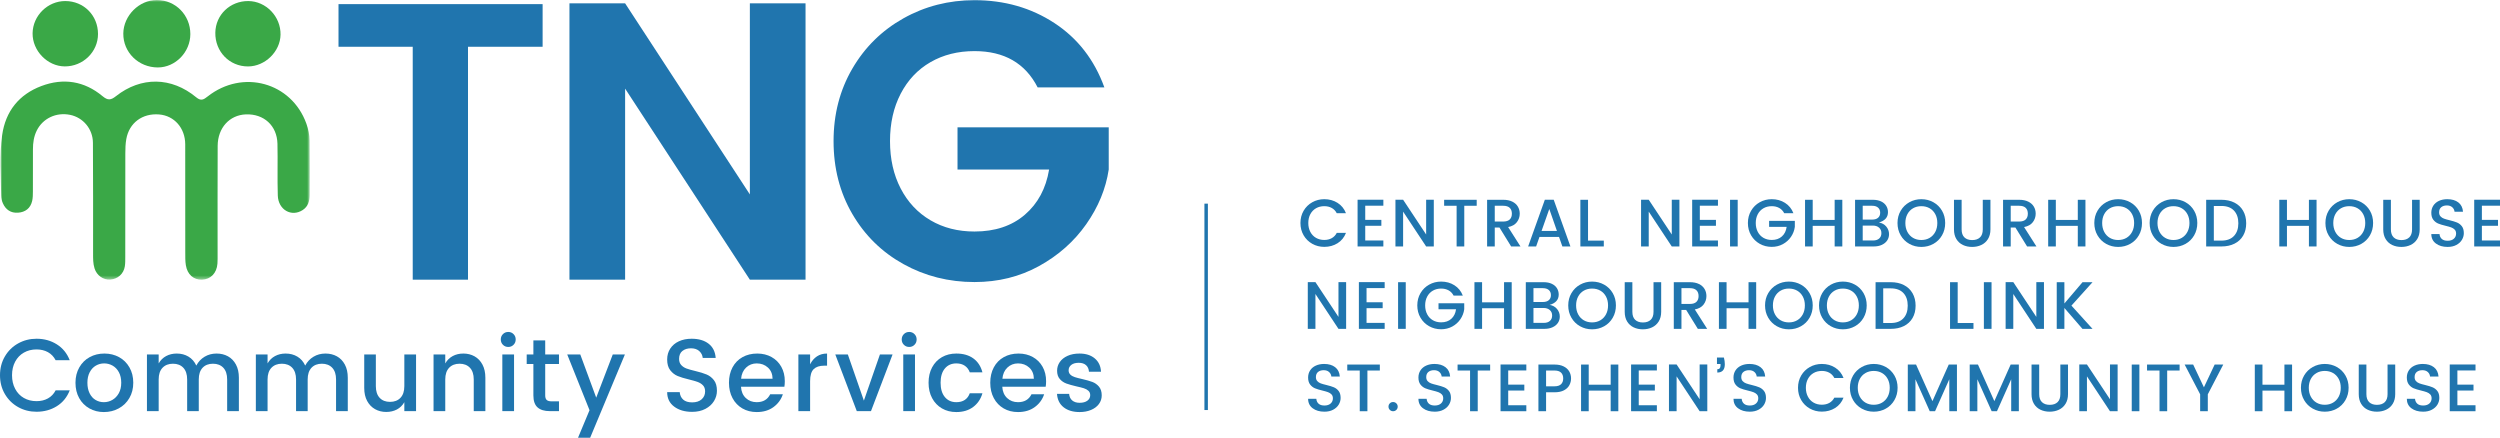 <?xml version="1.0" encoding="UTF-8"?>
<svg width="640px" height="112.068px" viewBox="0 0 640 112.068" version="1.1" xmlns="http://www.w3.org/2000/svg" xmlns:xlink="http://www.w3.org/1999/xlink">
    <title>TNG_Logo_Extended_Horizontal_FullColour</title>
    <defs>
        <polygon id="path-1" points="-2.80664765e-15 0 79.168 0 79.168 71.599 -2.80664765e-15 71.599"></polygon>
    </defs>
    <g id="Creative" stroke="none" stroke-width="1" fill="none" fill-rule="evenodd">
        <g id="TNG_AR_Creative" transform="translate(-102, -68)">
            <g id="TNG_Logo_Extended_Horizontal_FullColour" transform="translate(102, 68)">
                <g id="Group-4" transform="translate(0.128, -0)">
                    <mask id="mask-2" fill="white">
                        <use xlink:href="#path-1"></use>
                    </mask>
                    <g id="Clip-2"></g>
                    <path d="M47.294,51.39 C47.294,46.567 47.313,41.741 47.289,36.919 C47.267,32.761 44.48,29.614 40.604,29.298 C36.332,28.951 32.947,31.448 32.206,35.593 C31.991,36.786 31.957,38.025 31.956,39.242 C31.936,48.075 31.947,56.906 31.94,65.739 C31.94,66.551 31.952,67.376 31.83,68.176 C31.532,70.115 30.008,71.451 28.065,71.572 C26.288,71.682 24.643,70.514 24.074,68.71 C23.68,67.46 23.701,66.163 23.701,64.871 C23.696,55.428 23.731,45.983 23.662,36.542 C23.635,32.985 21.129,30.073 17.809,29.401 C14.261,28.681 10.814,30.301 9.266,33.455 C8.535,34.947 8.304,36.558 8.306,38.209 C8.31,41.811 8.313,45.412 8.294,49.011 C8.288,49.824 8.288,50.658 8.107,51.442 C7.669,53.331 6.355,54.323 4.47,54.451 C2.649,54.575 1.33,53.684 0.603,52.029 C0.335,51.42 0.17,50.716 0.165,50.053 C0.117,44.894 -0.305,39.715 0.424,34.587 C1.291,28.482 4.728,24.193 10.453,22.028 C16.082,19.901 21.457,20.726 26.126,24.624 C27.471,25.747 28.244,25.658 29.555,24.622 C35.983,19.548 43.776,19.662 50.108,24.915 C51.364,25.956 52.043,25.468 53.042,24.684 C62.017,17.634 74.488,21.081 78.294,31.631 C78.804,33.049 79.12,34.517 79.134,36.018 C79.173,40.636 79.177,45.256 79.152,49.875 C79.145,51.417 78.781,52.845 77.36,53.771 C74.504,55.632 71.102,53.725 70.988,50.044 C70.851,45.632 71.002,41.211 70.901,36.797 C70.796,32.165 67.417,29.1 62.804,29.282 C58.628,29.447 55.62,32.731 55.595,37.336 C55.549,46.576 55.581,55.817 55.577,65.056 C55.577,65.87 55.596,66.69 55.536,67.5 C55.35,69.945 53.803,71.522 51.566,71.597 C49.441,71.668 47.832,70.277 47.45,67.887 C47.28,66.823 47.305,65.723 47.301,64.637 C47.285,60.221 47.294,55.806 47.294,51.39" id="Fill-1" fill="#3AA847" mask="url(#mask-2)"></path>
                    <path d="M48.6,8.721 C48.6,13.334 44.78,17.26 40.287,17.267 C35.333,17.272 31.384,13.396 31.438,8.577 C31.489,3.997 35.49,-0.004 40.019,-2.35834508e-06 C44.8,0.002 48.601,3.867 48.6,8.721" id="Fill-3" fill="#3AA847" mask="url(#mask-2)"></path>
                </g>
                <path d="M16.719,0.27 C21.445,0.28 25.087,3.945 25.09,8.698 C25.094,13.293 21.239,17.04 16.55,16.999 C12.136,16.96 8.287,12.988 8.343,8.528 C8.4,4.006 12.2,0.263 16.719,0.27" id="Fill-5" fill="#3AA847"></path>
                <path d="M63.587,0.271 C68.13,0.312 71.904,4.259 71.818,8.886 C71.74,13.217 67.848,17.008 63.48,17.008 C58.719,17.008 55.041,13.199 55.123,8.352 C55.199,3.779 58.914,0.232 63.587,0.271" id="Fill-6" fill="#3AA847"></path>
                <polyline id="Fill-7" fill="#2075AE" points="105.658 71.598 119.808 71.598 119.808 11.971 138.909 11.971 138.909 1.057 86.658 1.057 86.658 11.971 105.658 11.971 105.658 71.598"></polyline>
                <polyline id="Fill-8" fill="#2075AE" points="206.218 71.598 206.218 0.855 191.965 0.855 191.965 49.771 160.029 0.855 145.78 0.855 145.78 71.598 160.029 71.598 160.029 22.685 191.965 71.598 206.218 71.598"></polyline>
                <path d="M245.124,43.402 L268.572,43.402 C267.763,48.254 265.692,52.111 262.357,54.974 C259.02,57.839 254.725,59.269 249.472,59.269 C245.227,59.269 241.47,58.309 238.202,56.39 C234.934,54.468 232.392,51.758 230.572,48.254 C228.753,44.752 227.843,40.707 227.843,36.125 C227.843,31.544 228.753,27.503 230.572,23.997 C232.392,20.495 234.934,17.799 238.202,15.913 C241.47,14.027 245.227,13.084 249.472,13.084 C257.085,13.084 262.474,16.183 265.641,22.381 L282.721,22.381 C280.16,15.306 275.898,9.816 269.938,5.908 C263.973,2.001 257.152,0.046 249.472,0.046 C242.868,0.046 236.804,1.597 231.279,4.696 C225.753,7.795 221.391,12.09 218.192,17.581 C214.99,23.073 213.392,29.252 213.392,36.125 C213.392,43.065 214.99,49.281 218.192,54.772 C221.391,60.264 225.753,64.543 231.279,67.607 C236.804,70.674 242.868,72.205 249.472,72.205 C255.536,72.205 261.043,70.841 265.996,68.112 C270.947,65.382 274.972,61.813 278.073,57.399 C281.171,52.987 283.09,48.321 283.834,43.402 L283.834,32.589 L245.124,32.589 L245.124,43.402" id="Fill-9" fill="#2075AE"></path>
                <path d="M6.108,90.27 C7.057,89.725 8.136,89.454 9.347,89.454 C10.453,89.454 11.425,89.686 12.267,90.151 C13.11,90.616 13.768,91.306 14.242,92.216 L17.85,92.216 C17.164,90.463 16.064,89.108 14.545,88.152 C13.027,87.194 11.294,86.717 9.347,86.717 C7.644,86.717 6.078,87.114 4.646,87.914 C3.215,88.713 2.084,89.823 1.251,91.244 C0.417,92.665 0,94.272 0,96.062 C0,97.851 0.417,99.458 1.251,100.879 C2.084,102.3 3.213,103.41 4.634,104.209 C6.055,105.009 7.627,105.406 9.347,105.406 C11.294,105.406 13.027,104.933 14.545,103.985 C16.064,103.038 17.164,101.686 17.85,99.932 L14.242,99.932 C13.768,100.843 13.11,101.532 12.267,101.997 C11.425,102.463 10.453,102.695 9.347,102.695 C8.136,102.695 7.057,102.422 6.108,101.879 C5.159,101.335 4.417,100.56 3.883,99.548 C3.348,98.541 3.08,97.379 3.08,96.062 C3.08,94.744 3.348,93.588 3.883,92.585 C4.417,91.586 5.159,90.815 6.108,90.27" id="Fill-10" fill="#2075AE"></path>
                <path d="M30.407,100.682 C29.983,101.427 29.437,101.993 28.761,102.38 C28.085,102.766 27.361,102.958 26.588,102.958 C25.816,102.958 25.11,102.77 24.469,102.392 C23.829,102.016 23.32,101.45 22.944,100.694 C22.566,99.94 22.376,99.036 22.376,97.982 C22.376,96.93 22.575,96.03 22.968,95.285 C23.364,94.538 23.886,93.978 24.535,93.6 C25.184,93.222 25.896,93.032 26.667,93.032 C27.441,93.032 28.159,93.222 28.826,93.6 C29.493,93.978 30.029,94.538 30.432,95.285 C30.836,96.03 31.037,96.93 31.037,97.982 C31.037,99.036 30.827,99.935 30.407,100.682 Z M30.485,91.429 C29.362,90.815 28.106,90.508 26.719,90.508 C25.333,90.508 24.079,90.815 22.954,91.429 C21.833,92.042 20.946,92.921 20.297,94.061 C19.647,95.202 19.323,96.508 19.323,97.982 C19.323,99.474 19.639,100.787 20.27,101.918 C20.902,103.05 21.773,103.928 22.878,104.551 C23.983,105.174 25.22,105.486 26.588,105.486 C27.975,105.486 29.241,105.174 30.393,104.551 C31.541,103.928 32.451,103.047 33.118,101.904 C33.785,100.765 34.117,99.458 34.117,97.982 C34.117,96.508 33.794,95.202 33.144,94.061 C32.493,92.921 31.606,92.042 30.485,91.429 L30.485,91.429 Z" id="Fill-11" fill="#2075AE"></path>
                <path d="M58.361,91.217 C57.502,90.742 56.528,90.508 55.44,90.508 C54.298,90.508 53.276,90.779 52.373,91.324 C51.47,91.867 50.762,92.622 50.253,93.588 C49.797,92.585 49.13,91.822 48.252,91.297 C47.376,90.77 46.375,90.508 45.252,90.508 C44.236,90.508 43.326,90.723 42.529,91.152 C41.727,91.581 41.092,92.209 40.62,93.032 L40.62,90.742 L37.618,90.742 L37.618,105.248 L40.62,105.248 L40.62,97.141 C40.62,95.841 40.948,94.847 41.607,94.152 C42.265,93.46 43.155,93.112 44.278,93.112 C45.401,93.112 46.288,93.46 46.937,94.152 C47.585,94.847 47.911,95.841 47.911,97.141 L47.911,105.248 L50.886,105.248 L50.886,97.141 C50.886,95.841 51.209,94.847 51.859,94.152 C52.51,93.46 53.397,93.112 54.518,93.112 C55.641,93.112 56.528,93.46 57.179,94.152 C57.827,94.847 58.151,95.841 58.151,97.141 L58.151,105.248 L61.153,105.248 L61.153,96.694 C61.153,95.378 60.903,94.255 60.402,93.323 C59.902,92.394 59.223,91.691 58.361,91.217" id="Fill-12" fill="#2075AE"></path>
                <path d="M86.24,91.217 C85.381,90.742 84.407,90.508 83.319,90.508 C82.177,90.508 81.155,90.779 80.252,91.324 C79.347,91.867 78.641,92.622 78.132,93.588 C77.676,92.585 77.009,91.822 76.131,91.297 C75.255,90.77 74.252,90.508 73.131,90.508 C72.113,90.508 71.205,90.723 70.406,91.152 C69.606,91.581 68.971,92.209 68.497,93.032 L68.497,90.742 L65.497,90.742 L65.497,105.248 L68.497,105.248 L68.497,97.141 C68.497,95.841 68.827,94.847 69.486,94.152 C70.144,93.46 71.034,93.112 72.157,93.112 C73.28,93.112 74.167,93.46 74.816,94.152 C75.464,94.847 75.79,95.841 75.79,97.141 L75.79,105.248 L78.764,105.248 L78.764,97.141 C78.764,95.841 79.088,94.847 79.738,94.152 C80.389,93.46 81.276,93.112 82.397,93.112 C83.52,93.112 84.407,93.46 85.056,94.152 C85.706,94.847 86.03,95.841 86.03,97.141 L86.03,105.248 L89.032,105.248 L89.032,96.694 C89.032,95.378 88.782,94.255 88.281,93.323 C87.779,92.394 87.102,91.691 86.24,91.217" id="Fill-13" fill="#2075AE"></path>
                <path d="M103.51,98.853 C103.51,100.15 103.18,101.147 102.522,101.839 C101.863,102.534 100.973,102.878 99.85,102.878 C98.725,102.878 97.84,102.534 97.191,101.839 C96.541,101.147 96.217,100.15 96.217,98.853 L96.217,90.742 L93.243,90.742 L93.243,99.3 C93.243,100.616 93.492,101.734 93.992,102.655 C94.492,103.577 95.168,104.274 96.02,104.748 C96.87,105.223 97.824,105.459 98.874,105.459 C99.894,105.459 100.801,105.248 101.601,104.828 C102.399,104.407 103.034,103.783 103.51,102.958 L103.51,105.248 L106.51,105.248 L106.51,90.742 L103.51,90.742 L103.51,98.853" id="Fill-14" fill="#2075AE"></path>
                <path d="M121.477,91.217 C120.624,90.742 119.673,90.508 118.619,90.508 C117.603,90.508 116.693,90.723 115.896,91.152 C115.096,91.581 114.461,92.209 113.987,93.032 L113.987,90.742 L110.987,90.742 L110.987,105.248 L113.987,105.248 L113.987,97.141 C113.987,95.841 114.317,94.847 114.975,94.152 C115.634,93.46 116.524,93.112 117.645,93.112 C118.768,93.112 119.655,93.46 120.305,94.152 C120.954,94.847 121.279,95.841 121.279,97.141 L121.279,105.248 L124.254,105.248 L124.254,96.694 C124.254,95.378 124.003,94.255 123.503,93.323 C123.003,92.394 122.327,91.691 121.477,91.217" id="Fill-15" fill="#2075AE"></path>
                <path d="M130.124,84.978 C129.579,84.978 129.123,85.163 128.754,85.532 C128.385,85.901 128.203,86.357 128.203,86.899 C128.203,87.444 128.385,87.9 128.754,88.269 C129.123,88.638 129.579,88.821 130.124,88.821 C130.651,88.821 131.096,88.638 131.465,88.269 C131.834,87.9 132.019,87.444 132.019,86.899 C132.019,86.357 131.834,85.901 131.465,85.532 C131.096,85.163 130.651,84.978 130.124,84.978" id="Fill-16" fill="#2075AE"></path>
                <polygon id="Fill-17" fill="#2075AE" points="128.596 105.248 131.596 105.248 131.596 90.742 128.596 90.742"></polygon>
                <path d="M139.574,87.137 L136.546,87.137 L136.546,90.742 L134.834,90.742 L134.834,93.192 L136.546,93.192 L136.546,101.221 C136.546,102.642 136.906,103.669 137.625,104.301 C138.343,104.933 139.379,105.248 140.731,105.248 L143.101,105.248 L143.101,102.747 L141.258,102.747 C140.642,102.747 140.209,102.63 139.956,102.392 C139.7,102.156 139.574,101.764 139.574,101.221 L139.574,93.192 L143.101,93.192 L143.101,90.742 L139.574,90.742 L139.574,87.137" id="Fill-18" fill="#2075AE"></path>
                <polyline id="Fill-19" fill="#2075AE" points="152.631 101.8 148.551 90.742 145.209 90.742 150.919 105.011 147.971 112.068 151.077 112.068 159.976 90.742 156.869 90.742 152.631 101.8"></polyline>
                <path d="M180.877,95.864 C180.139,95.557 179.181,95.262 178.007,94.982 C177.04,94.753 176.286,94.538 175.741,94.338 C175.197,94.136 174.746,93.838 174.386,93.442 C174.026,93.046 173.847,92.525 173.847,91.876 C173.847,90.98 174.127,90.304 174.691,89.85 C175.254,89.394 175.988,89.165 176.902,89.165 C177.778,89.165 178.482,89.401 179.009,89.875 C179.536,90.35 179.834,90.937 179.903,91.638 L183.219,91.638 C183.097,90.041 182.488,88.821 181.39,87.98 C180.294,87.137 178.85,86.717 177.058,86.717 C175.832,86.717 174.744,86.935 173.794,87.373 C172.848,87.813 172.11,88.436 171.583,89.243 C171.056,90.05 170.794,90.98 170.794,92.034 C170.794,93.192 171.056,94.109 171.583,94.785 C172.11,95.461 172.742,95.952 173.48,96.259 C174.218,96.566 175.181,96.861 176.375,97.141 C177.322,97.37 178.069,97.584 178.614,97.785 C179.158,97.987 179.609,98.276 179.969,98.654 C180.329,99.032 180.508,99.545 180.508,100.196 C180.508,101.019 180.214,101.695 179.625,102.222 C179.036,102.747 178.225,103.009 177.189,103.009 C176.192,103.009 175.426,102.775 174.899,102.3 C174.372,101.826 174.076,101.186 174.006,100.379 L170.794,100.379 C170.794,101.959 171.39,103.196 172.585,104.09 C173.778,104.986 175.312,105.433 177.189,105.433 C178.489,105.433 179.621,105.179 180.585,104.67 C181.551,104.161 182.282,103.494 182.786,102.669 C183.285,101.844 183.535,100.966 183.535,100.036 C183.535,98.878 183.278,97.971 182.758,97.313 C182.242,96.653 181.615,96.171 180.877,95.864" id="Fill-20" fill="#2075AE"></path>
                <path d="M189.723,96.956 C189.826,95.764 190.253,94.81 190.998,94.1 C191.745,93.391 192.653,93.032 193.725,93.032 C194.864,93.032 195.82,93.391 196.594,94.1 C197.365,94.81 197.761,95.764 197.779,96.956 L189.723,96.956 Z M197.514,91.402 C196.444,90.806 195.224,90.508 193.856,90.508 C192.432,90.508 191.174,90.815 190.076,91.429 C188.981,92.042 188.128,92.915 187.523,94.047 C186.92,95.179 186.615,96.492 186.615,97.982 C186.615,99.474 186.92,100.787 187.523,101.918 C188.128,103.05 188.967,103.928 190.038,104.551 C191.108,105.174 192.338,105.486 193.725,105.486 C195.426,105.486 196.856,105.06 198.015,104.209 C199.171,103.359 199.971,102.266 200.411,100.932 L197.172,100.932 C196.503,102.282 195.357,102.958 193.725,102.958 C192.602,102.958 191.667,102.603 190.922,101.894 C190.173,101.18 189.763,100.221 189.694,99.011 L200.803,99.011 C200.876,98.571 200.91,98.097 200.91,97.588 C200.91,96.203 200.613,94.973 200.017,93.903 C199.418,92.832 198.586,91.998 197.514,91.402 L197.514,91.402 Z" id="Fill-21" fill="#2075AE"></path>
                <path d="M207.387,93.27 L207.387,90.742 L204.385,90.742 L204.385,105.248 L207.387,105.248 L207.387,97.613 C207.387,96.139 207.688,95.104 208.295,94.507 C208.9,93.912 209.791,93.614 210.965,93.614 L211.728,93.614 L211.728,90.508 C210.731,90.508 209.863,90.747 209.136,91.232 C208.409,91.712 207.823,92.394 207.387,93.27" id="Fill-22" fill="#2075AE"></path>
                <polyline id="Fill-23" fill="#2075AE" points="221.153 102.562 217.046 90.742 213.835 90.742 219.337 105.248 222.972 105.248 228.498 90.742 225.262 90.742 221.153 102.562"></polyline>
                <path d="M232.764,84.978 C232.22,84.978 231.762,85.163 231.395,85.532 C231.024,85.901 230.841,86.357 230.841,86.899 C230.841,87.444 231.024,87.9 231.395,88.269 C231.762,88.638 232.22,88.821 232.764,88.821 C233.289,88.821 233.737,88.638 234.104,88.269 C234.475,87.9 234.659,87.444 234.659,86.899 C234.659,86.357 234.475,85.901 234.104,85.532 C233.737,85.163 233.289,84.978 232.764,84.978" id="Fill-24" fill="#2075AE"></path>
                <polygon id="Fill-25" fill="#2075AE" points="231.235 105.248 234.237 105.248 234.237 90.742 231.235 90.742"></polygon>
                <path d="M244.817,93.032 C245.695,93.032 246.426,93.236 247.005,93.639 C247.583,94.044 248.005,94.604 248.266,95.323 L251.505,95.323 C251.101,93.779 250.324,92.591 249.178,91.757 C248.026,90.923 246.575,90.508 244.817,90.508 C243.432,90.508 242.202,90.815 241.134,91.429 C240.065,92.042 239.225,92.915 238.619,94.047 C238.014,95.179 237.712,96.492 237.712,97.982 C237.712,99.474 238.014,100.787 238.619,101.918 C239.225,103.05 240.065,103.928 241.134,104.551 C242.202,105.174 243.432,105.486 244.817,105.486 C246.54,105.486 247.979,105.051 249.135,104.184 C250.295,103.313 251.083,102.142 251.505,100.668 L248.266,100.668 C247.704,102.193 246.558,102.958 244.817,102.958 C243.591,102.958 242.61,102.52 241.883,101.642 C241.156,100.765 240.792,99.545 240.792,97.982 C240.792,96.422 241.156,95.205 241.883,94.338 C242.61,93.469 243.591,93.032 244.817,93.032" id="Fill-26" fill="#2075AE"></path>
                <path d="M256.613,96.956 C256.717,95.764 257.143,94.81 257.888,94.1 C258.637,93.391 259.543,93.032 260.615,93.032 C261.754,93.032 262.71,93.391 263.484,94.1 C264.257,94.81 264.651,95.764 264.669,96.956 L256.613,96.956 Z M264.406,91.402 C263.335,90.806 262.114,90.508 260.746,90.508 C259.322,90.508 258.064,90.815 256.966,91.429 C255.871,92.042 255.018,92.915 254.413,94.047 C253.81,95.179 253.505,96.492 253.505,97.982 C253.505,99.474 253.81,100.787 254.413,101.918 C255.018,103.05 255.857,103.928 256.929,104.551 C257.998,105.174 259.229,105.486 260.615,105.486 C262.316,105.486 263.746,105.06 264.905,104.209 C266.061,103.359 266.861,102.266 267.301,100.932 L264.062,100.932 C263.393,102.282 262.247,102.958 260.615,102.958 C259.492,102.958 258.557,102.603 257.812,101.894 C257.063,101.18 256.654,100.221 256.584,99.011 L267.693,99.011 C267.766,98.571 267.802,98.097 267.802,97.588 C267.802,96.203 267.504,94.973 266.907,93.903 C266.308,92.832 265.476,91.998 264.406,91.402 L264.406,91.402 Z" id="Fill-27" fill="#2075AE"></path>
                <path d="M279.633,97.773 C278.974,97.528 278.109,97.281 277.039,97.035 C276.251,96.861 275.622,96.697 275.157,96.548 C274.692,96.399 274.311,96.185 274.014,95.904 C273.716,95.622 273.567,95.253 273.567,94.799 C273.567,94.235 273.793,93.776 274.248,93.415 C274.706,93.055 275.338,92.876 276.145,92.876 C276.952,92.876 277.578,93.078 278.025,93.481 C278.476,93.886 278.726,94.446 278.778,95.166 L281.857,95.166 C281.788,93.728 281.256,92.591 280.264,91.757 C279.273,90.923 277.97,90.508 276.356,90.508 C275.182,90.508 274.16,90.705 273.289,91.1 C272.419,91.494 271.758,92.025 271.3,92.692 C270.842,93.359 270.617,94.095 270.617,94.902 C270.617,95.798 270.849,96.508 271.314,97.035 C271.779,97.561 272.336,97.943 272.984,98.181 C273.636,98.418 274.484,98.658 275.538,98.904 C276.345,99.08 276.986,99.241 277.461,99.39 C277.935,99.539 278.323,99.756 278.632,100.036 C278.941,100.318 279.093,100.694 279.093,101.168 C279.093,101.748 278.85,102.216 278.37,102.577 C277.887,102.935 277.225,103.116 276.383,103.116 C275.593,103.116 274.96,102.915 274.484,102.511 C274.014,102.108 273.75,101.546 273.699,100.826 L270.59,100.826 C270.693,102.318 271.266,103.467 272.302,104.274 C273.338,105.082 274.696,105.486 276.383,105.486 C277.468,105.486 278.446,105.305 279.304,104.945 C280.163,104.587 280.835,104.081 281.318,103.433 C281.799,102.784 282.042,102.046 282.042,101.221 C282.042,100.272 281.806,99.524 281.332,98.97 C280.857,98.418 280.293,98.019 279.633,97.773" id="Fill-28" fill="#2075AE"></path>
                <path d="M339.013,63.198 C340.289,63.198 341.417,62.888 342.409,62.269 C343.4,61.651 344.121,60.766 344.568,59.622 L342.212,59.622 C341.903,60.218 341.474,60.667 340.922,60.972 C340.372,61.275 339.737,61.428 339.013,61.428 C338.224,61.428 337.52,61.249 336.9,60.894 C336.283,60.539 335.797,60.03 335.447,59.372 C335.098,58.714 334.924,57.954 334.924,57.094 C334.924,56.235 335.098,55.478 335.447,54.825 C335.797,54.172 336.283,53.668 336.9,53.312 C337.52,52.957 338.224,52.781 339.013,52.781 C339.737,52.781 340.372,52.93 340.922,53.235 C341.474,53.539 341.903,53.989 342.212,54.585 L344.568,54.585 C344.121,53.439 343.4,52.554 342.409,51.93 C341.417,51.303 340.289,50.993 339.013,50.993 C337.904,50.993 336.879,51.252 335.946,51.774 C335.011,52.295 334.273,53.021 333.728,53.948 C333.186,54.876 332.912,55.925 332.912,57.094 C332.912,58.263 333.186,59.311 333.728,60.241 C334.273,61.169 335.011,61.893 335.937,62.414 C336.865,62.936 337.89,63.198 339.013,63.198" id="Fill-29" fill="#2075AE"></path>
                <polyline id="Fill-30" fill="#2075AE" points="354.14 61.564 349.501 61.564 349.501 57.8 353.628 57.8 353.628 56.287 349.501 56.287 349.501 52.659 354.14 52.659 354.14 51.13 347.541 51.13 347.541 63.094 354.14 63.094 354.14 61.564"></polyline>
                <polyline id="Fill-31" fill="#2075AE" points="359.196 54.172 365.093 63.094 367.052 63.094 367.052 51.13 365.093 51.13 365.093 60.033 359.196 51.13 357.234 51.13 357.234 63.094 359.196 63.094 359.196 54.172"></polyline>
                <polyline id="Fill-32" fill="#2075AE" points="372.894 63.094 374.854 63.094 374.854 52.676 378.035 52.676 378.035 51.147 369.699 51.147 369.699 52.676 372.894 52.676 372.894 63.094"></polyline>
                <path d="M382.658,52.676 L384.822,52.676 C385.568,52.676 386.126,52.856 386.494,53.21 C386.861,53.565 387.04,54.064 387.04,54.706 C387.04,55.336 386.861,55.827 386.494,56.182 C386.126,56.539 385.568,56.716 384.822,56.716 L382.658,56.716 L382.658,52.676 Z M382.658,58.247 L383.863,58.247 L386.854,63.094 L389.24,63.094 L386.08,58.126 C387.09,57.931 387.835,57.513 388.323,56.87 C388.81,56.23 389.054,55.508 389.054,54.706 C389.054,54.041 388.894,53.439 388.578,52.9 C388.264,52.361 387.789,51.935 387.155,51.619 C386.517,51.303 385.741,51.147 384.822,51.147 L380.7,51.147 L380.7,63.094 L382.658,63.094 L382.658,58.247 L382.658,58.247 Z" id="Fill-33" fill="#2075AE"></path>
                <path d="M396.618,53.501 L398.575,59.123 L394.638,59.123 L396.618,53.501 Z M394.106,60.653 L399.109,60.653 L399.967,63.094 L402.029,63.094 L397.75,51.13 L395.481,51.13 L391.202,63.094 L393.246,63.094 L394.106,60.653 L394.106,60.653 Z" id="Fill-34" fill="#2075AE"></path>
                <polyline id="Fill-35" fill="#2075AE" points="410.574 61.598 406.535 61.598 406.535 51.147 404.576 51.147 404.576 63.094 410.574 63.094 410.574 61.598"></polyline>
                <polyline id="Fill-36" fill="#2075AE" points="422.074 54.172 427.972 63.094 429.929 63.094 429.929 51.13 427.972 51.13 427.972 60.033 422.074 51.13 420.113 51.13 420.113 63.094 422.074 63.094 422.074 54.172"></polyline>
                <polyline id="Fill-37" fill="#2075AE" points="439.798 61.564 435.154 61.564 435.154 57.8 439.282 57.8 439.282 56.287 435.154 56.287 435.154 52.659 439.798 52.659 439.798 51.13 433.197 51.13 433.197 63.094 439.798 63.094 439.798 61.564"></polyline>
                <polygon id="Fill-38" fill="#2075AE" points="442.892 63.094 444.849 63.094 444.849 51.147 442.892 51.147"></polygon>
                <path d="M450.487,62.414 C451.414,62.936 452.44,63.198 453.563,63.198 C454.606,63.198 455.555,62.966 456.412,62.501 C457.263,62.036 457.957,61.415 458.491,60.635 C459.023,59.856 459.353,59.003 459.477,58.075 L459.477,56.546 L452.894,56.546 L452.894,58.075 L457.382,58.075 C457.244,59.106 456.841,59.922 456.169,60.525 C455.5,61.126 454.631,61.428 453.563,61.428 C452.773,61.428 452.071,61.249 451.45,60.894 C450.833,60.539 450.348,60.03 449.999,59.372 C449.648,58.714 449.475,57.954 449.475,57.094 C449.475,56.235 449.648,55.478 449.999,54.825 C450.348,54.172 450.833,53.668 451.45,53.312 C452.071,52.957 452.773,52.781 453.563,52.781 C454.288,52.781 454.922,52.93 455.472,53.235 C456.023,53.539 456.453,53.989 456.761,54.585 L459.117,54.585 C458.67,53.439 457.95,52.554 456.958,51.93 C455.968,51.303 454.838,50.993 453.563,50.993 C452.454,50.993 451.429,51.252 450.497,51.774 C449.561,52.295 448.823,53.021 448.28,53.948 C447.735,54.876 447.462,55.925 447.462,57.094 C447.462,58.263 447.735,59.311 448.28,60.241 C448.823,61.169 449.561,61.893 450.487,62.414" id="Fill-39" fill="#2075AE"></path>
                <polyline id="Fill-40" fill="#2075AE" points="464.051 57.816 469.671 57.816 469.671 63.094 471.633 63.094 471.633 51.147 469.671 51.147 469.671 56.304 464.051 56.304 464.051 51.147 462.091 51.147 462.091 63.094 464.051 63.094 464.051 57.816"></polyline>
                <path d="M476.854,61.564 L476.854,57.747 L479.435,57.747 C480.097,57.747 480.631,57.922 481.034,58.272 C481.435,58.621 481.637,59.088 481.637,59.672 C481.637,60.269 481.445,60.732 481.068,61.064 C480.69,61.398 480.166,61.564 479.501,61.564 L476.854,61.564 Z M476.854,52.676 L479.279,52.676 C479.921,52.676 480.424,52.834 480.784,53.15 C481.144,53.464 481.325,53.902 481.325,54.465 C481.325,55.015 481.144,55.446 480.784,55.753 C480.424,56.063 479.921,56.217 479.279,56.217 L476.854,56.217 L476.854,52.676 Z M481.754,62.682 C482.35,62.405 482.808,62.031 483.122,61.556 C483.438,61.08 483.594,60.544 483.594,59.948 C483.594,59.214 483.354,58.565 482.881,57.997 C482.405,57.431 481.779,57.083 480.998,56.957 C481.743,56.751 482.315,56.427 482.717,55.985 C483.118,55.545 483.321,54.986 483.321,54.31 C483.321,53.714 483.172,53.175 482.873,52.694 C482.575,52.212 482.132,51.834 481.55,51.559 C480.965,51.284 480.264,51.147 479.453,51.147 L474.897,51.147 L474.897,63.094 L479.675,63.094 C480.464,63.094 481.158,62.957 481.754,62.682 L481.754,62.682 Z" id="Fill-41" fill="#2075AE"></path>
                <path d="M488.295,54.825 C488.646,54.172 489.131,53.668 489.748,53.312 C490.367,52.957 491.071,52.781 491.861,52.781 C492.654,52.781 493.358,52.957 493.979,53.312 C494.595,53.668 495.081,54.172 495.43,54.825 C495.78,55.478 495.953,56.235 495.953,57.094 C495.953,57.954 495.78,58.714 495.43,59.372 C495.081,60.03 494.595,60.543 493.979,60.903 C493.358,61.263 492.654,61.442 491.861,61.442 C491.071,61.442 490.367,61.263 489.748,60.903 C489.131,60.543 488.646,60.03 488.295,59.372 C487.945,58.714 487.773,57.954 487.773,57.094 C487.773,56.235 487.945,55.478 488.295,54.825 Z M488.795,62.432 C489.727,62.953 490.752,63.213 491.861,63.213 C492.987,63.213 494.013,62.953 494.948,62.432 C495.884,61.91 496.619,61.183 497.156,60.248 C497.696,59.315 497.967,58.263 497.967,57.094 C497.967,55.925 497.696,54.876 497.156,53.948 C496.619,53.021 495.884,52.295 494.948,51.774 C494.013,51.252 492.987,50.993 491.861,50.993 C490.752,50.993 489.727,51.252 488.795,51.774 C487.859,52.295 487.121,53.021 486.578,53.948 C486.033,54.876 485.76,55.925 485.76,57.094 C485.76,58.263 486.033,59.315 486.578,60.248 C487.121,61.183 487.859,61.91 488.795,62.432 L488.795,62.432 Z" id="Fill-42" fill="#2075AE"></path>
                <path d="M502.512,62.716 C503.22,63.049 503.999,63.213 504.857,63.213 C505.718,63.213 506.504,63.049 507.213,62.716 C507.925,62.384 508.492,61.878 508.915,61.204 C509.339,60.527 509.553,59.702 509.553,58.728 L509.553,51.147 L507.591,51.147 L507.591,58.728 C507.591,59.632 507.353,60.316 506.878,60.773 C506.403,61.231 505.736,61.46 504.875,61.46 C504.031,61.46 503.369,61.231 502.89,60.773 C502.415,60.316 502.177,59.632 502.177,58.728 L502.177,51.147 L500.218,51.147 L500.218,58.728 C500.218,59.702 500.422,60.527 500.836,61.204 C501.251,61.878 501.81,62.384 502.512,62.716" id="Fill-43" fill="#2075AE"></path>
                <path d="M514.744,52.676 L516.908,52.676 C517.654,52.676 518.209,52.856 518.576,53.21 C518.943,53.565 519.126,54.064 519.126,54.706 C519.126,55.336 518.943,55.827 518.576,56.182 C518.209,56.539 517.654,56.716 516.908,56.716 L514.744,56.716 L514.744,52.676 Z M514.744,58.247 L515.945,58.247 L518.936,63.094 L521.328,63.094 L518.163,58.126 C519.172,57.931 519.921,57.513 520.409,56.87 C520.893,56.23 521.136,55.508 521.136,54.706 C521.136,54.041 520.98,53.439 520.666,52.9 C520.35,52.361 519.875,51.935 519.238,51.619 C518.603,51.303 517.827,51.147 516.908,51.147 L512.782,51.147 L512.782,63.094 L514.744,63.094 L514.744,58.247 L514.744,58.247 Z" id="Fill-44" fill="#2075AE"></path>
                <polyline id="Fill-45" fill="#2075AE" points="526.291 57.816 531.915 57.816 531.915 63.094 533.874 63.094 533.874 51.147 531.915 51.147 531.915 56.304 526.291 56.304 526.291 51.147 524.335 51.147 524.335 63.094 526.291 63.094 526.291 57.816"></polyline>
                <path d="M545.813,59.372 C545.463,60.03 544.979,60.543 544.362,60.903 C543.741,61.263 543.038,61.442 542.245,61.442 C541.454,61.442 540.751,61.263 540.131,60.903 C539.515,60.543 539.029,60.03 538.679,59.372 C538.33,58.714 538.156,57.954 538.156,57.094 C538.156,56.235 538.33,55.478 538.679,54.825 C539.029,54.172 539.515,53.668 540.131,53.312 C540.751,52.957 541.454,52.781 542.245,52.781 C543.038,52.781 543.741,52.957 544.362,53.312 C544.979,53.668 545.463,54.172 545.813,54.825 C546.164,55.478 546.336,56.235 546.336,57.094 C546.336,57.954 546.164,58.714 545.813,59.372 Z M545.332,51.774 C544.395,51.252 543.37,50.993 542.245,50.993 C541.136,50.993 540.109,51.252 539.178,51.774 C538.243,52.295 537.505,53.021 536.96,53.948 C536.416,54.876 536.143,55.925 536.143,57.094 C536.143,58.263 536.416,59.315 536.96,60.248 C537.505,61.183 538.243,61.91 539.178,62.432 C540.109,62.953 541.136,63.213 542.245,63.213 C543.37,63.213 544.395,62.953 545.332,62.432 C546.267,61.91 547.001,61.183 547.539,60.248 C548.08,59.315 548.35,58.263 548.35,57.094 C548.35,55.925 548.08,54.876 547.539,53.948 C547.001,53.021 546.267,52.295 545.332,51.774 L545.332,51.774 Z" id="Fill-46" fill="#2075AE"></path>
                <path d="M552.843,54.825 C553.191,54.172 553.675,53.668 554.296,53.312 C554.912,52.957 555.62,52.781 556.409,52.781 C557.199,52.781 557.906,52.957 558.522,53.312 C559.143,53.668 559.624,54.172 559.975,54.825 C560.324,55.478 560.502,56.235 560.502,57.094 C560.502,57.954 560.324,58.714 559.975,59.372 C559.624,60.03 559.143,60.543 558.522,60.903 C557.906,61.263 557.199,61.442 556.409,61.442 C555.62,61.442 554.912,61.263 554.296,60.903 C553.675,60.543 553.191,60.03 552.843,59.372 C552.494,58.714 552.316,57.954 552.316,57.094 C552.316,56.235 552.494,55.478 552.843,54.825 Z M553.338,62.432 C554.275,62.953 555.297,63.213 556.409,63.213 C557.532,63.213 558.561,62.953 559.496,62.432 C560.429,61.91 561.167,61.183 561.703,60.248 C562.24,59.315 562.51,58.263 562.51,57.094 C562.51,55.925 562.24,54.876 561.703,53.948 C561.167,53.021 560.429,52.295 559.496,51.774 C558.561,51.252 557.532,50.993 556.409,50.993 C555.297,50.993 554.275,51.252 553.338,51.774 C552.407,52.295 551.669,53.021 551.121,53.948 C550.578,54.876 550.308,55.925 550.308,57.094 C550.308,58.263 550.578,59.315 551.121,60.248 C551.669,61.183 552.407,61.91 553.338,62.432 L553.338,62.432 Z" id="Fill-47" fill="#2075AE"></path>
                <path d="M571.891,60.411 C571.139,61.204 570.071,61.598 568.682,61.598 L566.741,61.598 L566.741,52.728 L568.682,52.728 C570.071,52.728 571.139,53.122 571.891,53.906 C572.638,54.692 573.016,55.778 573.016,57.163 C573.016,58.54 572.638,59.622 571.891,60.411 Z M572.026,51.878 C571.07,51.39 569.957,51.147 568.682,51.147 L564.781,51.147 L564.781,63.094 L568.682,63.094 C569.957,63.094 571.07,62.856 572.026,62.38 C572.986,61.905 573.724,61.218 574.244,60.326 C574.767,59.434 575.026,58.378 575.026,57.163 C575.026,55.95 574.767,54.885 574.244,53.973 C573.724,53.063 572.986,52.364 572.026,51.878 L572.026,51.878 Z" id="Fill-48" fill="#2075AE"></path>
                <polyline id="Fill-49" fill="#2075AE" points="585.459 57.816 591.083 57.816 591.083 63.094 593.039 63.094 593.039 51.147 591.083 51.147 591.083 56.304 585.459 56.304 585.459 51.147 583.5 51.147 583.5 63.094 585.459 63.094 585.459 57.816"></polyline>
                <path d="M603.526,60.903 C602.908,61.263 602.201,61.442 601.411,61.442 C600.622,61.442 599.914,61.263 599.298,60.903 C598.677,60.543 598.193,60.03 597.845,59.372 C597.496,58.714 597.32,57.954 597.32,57.094 C597.32,56.235 597.496,55.478 597.845,54.825 C598.193,54.172 598.677,53.668 599.298,53.312 C599.914,52.957 600.622,52.781 601.411,52.781 C602.201,52.781 602.908,52.957 603.526,53.312 C604.145,53.668 604.627,54.172 604.977,54.825 C605.326,55.478 605.504,56.235 605.504,57.094 C605.504,57.954 605.326,58.714 604.977,59.372 C604.627,60.03 604.145,60.543 603.526,60.903 Z M606.707,60.248 C607.242,59.315 607.514,58.263 607.514,57.094 C607.514,55.925 607.242,54.876 606.707,53.948 C606.169,53.021 605.431,52.295 604.498,51.774 C603.563,51.252 602.534,50.993 601.411,50.993 C600.299,50.993 599.277,51.252 598.342,51.774 C597.409,52.295 596.671,53.021 596.125,53.948 C595.58,54.876 595.31,55.925 595.31,57.094 C595.31,58.263 595.58,59.315 596.125,60.248 C596.671,61.183 597.409,61.91 598.342,62.432 C599.277,62.953 600.299,63.213 601.411,63.213 C602.534,63.213 603.563,62.953 604.498,62.432 C605.431,61.91 606.169,61.183 606.707,60.248 L606.707,60.248 Z" id="Fill-50" fill="#2075AE"></path>
                <path d="M618.809,61.204 C619.231,60.527 619.442,59.702 619.442,58.728 L619.442,51.147 L617.486,51.147 L617.486,58.728 C617.486,59.632 617.246,60.316 616.771,60.773 C616.297,61.231 615.628,61.46 614.768,61.46 C613.92,61.46 613.258,61.231 612.783,60.773 C612.309,60.316 612.07,59.632 612.07,58.728 L612.07,51.147 L610.107,51.147 L610.107,58.728 C610.107,59.702 610.317,60.527 610.728,61.204 C611.142,61.878 611.699,62.384 612.405,62.716 C613.109,63.049 613.891,63.213 614.752,63.213 C615.611,63.213 616.393,63.049 617.108,62.716 C617.817,62.384 618.383,61.878 618.809,61.204" id="Fill-51" fill="#2075AE"></path>
                <path d="M630.246,61.41 C630.573,60.871 630.738,60.298 630.738,59.689 C630.738,58.934 630.569,58.341 630.229,57.91 C629.893,57.481 629.48,57.167 629.003,56.966 C628.52,56.766 627.894,56.572 627.128,56.39 C626.498,56.241 626.005,56.1 625.648,55.967 C625.295,55.836 624.997,55.643 624.765,55.384 C624.529,55.126 624.412,54.784 624.412,54.362 C624.412,53.776 624.596,53.336 624.963,53.038 C625.327,52.74 625.808,52.591 626.404,52.591 C626.979,52.591 627.436,52.746 627.779,53.054 C628.123,53.365 628.32,53.748 628.366,54.206 L630.53,54.206 C630.45,53.163 630.053,52.368 629.334,51.818 C628.621,51.268 627.679,50.993 626.508,50.993 C625.707,50.993 624.997,51.137 624.376,51.422 C623.757,51.708 623.274,52.116 622.932,52.641 C622.59,53.17 622.416,53.776 622.416,54.465 C622.416,55.222 622.59,55.82 622.932,56.26 C623.274,56.704 623.691,57.023 624.168,57.225 C624.651,57.424 625.281,57.615 626.061,57.8 C626.681,57.949 627.167,58.089 627.523,58.22 C627.876,58.352 628.174,58.541 628.407,58.788 C628.643,59.035 628.76,59.368 628.76,59.794 C628.76,60.331 628.57,60.773 628.185,61.117 C627.8,61.46 627.27,61.634 626.594,61.634 C625.939,61.634 625.444,61.477 625.098,61.169 C624.754,60.858 624.561,60.441 624.516,59.913 L622.416,59.913 C622.416,60.945 622.808,61.752 623.587,62.336 C624.367,62.922 625.368,63.213 626.594,63.213 C627.443,63.213 628.181,63.049 628.811,62.716 C629.443,62.384 629.92,61.948 630.246,61.41" id="Fill-52" fill="#2075AE"></path>
                <polyline id="Fill-53" fill="#2075AE" points="640 52.659 640 51.13 633.399 51.13 633.399 63.094 640 63.094 640 61.564 635.361 61.564 635.361 57.8 639.487 57.8 639.487 56.287 635.361 56.287 635.361 52.659 640 52.659"></polyline>
                <polyline id="Fill-54" fill="#2075AE" points="342.648 81.127 336.751 72.223 334.793 72.223 334.793 84.187 336.751 84.187 336.751 75.265 342.648 84.187 344.609 84.187 344.609 72.223 342.648 72.223 342.648 81.127"></polyline>
                <polyline id="Fill-55" fill="#2075AE" points="347.873 84.187 354.474 84.187 354.474 82.658 349.835 82.658 349.835 78.893 353.961 78.893 353.961 77.38 349.835 77.38 349.835 73.752 354.474 73.752 354.474 72.223 347.873 72.223 347.873 84.187"></polyline>
                <polygon id="Fill-56" fill="#2075AE" points="357.91 84.187 359.872 84.187 359.872 72.241 357.91 72.241"></polygon>
                <path d="M374.843,79.168 L374.843,77.639 L368.26,77.639 L368.26,79.168 L372.748,79.168 C372.608,80.199 372.207,81.015 371.535,81.618 C370.866,82.22 369.997,82.519 368.929,82.519 C368.139,82.519 367.435,82.342 366.816,81.987 C366.199,81.632 365.714,81.123 365.365,80.465 C365.014,79.807 364.841,79.048 364.841,78.187 C364.841,77.329 365.014,76.571 365.365,75.918 C365.714,75.265 366.199,74.76 366.816,74.405 C367.435,74.05 368.139,73.873 368.929,73.873 C369.653,73.873 370.288,74.023 370.838,74.329 C371.389,74.632 371.819,75.083 372.127,75.679 L374.483,75.679 C374.036,74.533 373.316,73.647 372.324,73.023 C371.334,72.397 370.204,72.086 368.929,72.086 C367.82,72.086 366.795,72.345 365.863,72.867 C364.927,73.388 364.189,74.114 363.646,75.042 C363.101,75.97 362.828,77.018 362.828,78.187 C362.828,79.356 363.101,80.405 363.646,81.334 C364.189,82.262 364.927,82.986 365.853,83.507 C366.78,84.029 367.806,84.292 368.929,84.292 C369.972,84.292 370.921,84.059 371.778,83.594 C372.629,83.13 373.323,82.509 373.857,81.728 C374.389,80.949 374.719,80.096 374.843,79.168" id="Fill-57" fill="#2075AE"></path>
                <polyline id="Fill-58" fill="#2075AE" points="377.457 72.241 377.457 84.187 379.413 84.187 379.413 78.909 385.037 78.909 385.037 84.187 386.996 84.187 386.996 72.241 385.037 72.241 385.037 77.398 379.413 77.398 379.413 72.241 377.457 72.241"></polyline>
                <path d="M392.566,82.658 L392.566,78.84 L395.146,78.84 C395.811,78.84 396.343,79.016 396.742,79.365 C397.145,79.715 397.345,80.181 397.345,80.765 C397.345,81.363 397.154,81.826 396.778,82.157 C396.4,82.491 395.88,82.658 395.215,82.658 L392.566,82.658 Z M392.566,73.77 L394.989,73.77 C395.633,73.77 396.132,73.928 396.492,74.242 C396.856,74.557 397.037,74.996 397.037,75.558 C397.037,76.108 396.856,76.537 396.492,76.846 C396.132,77.156 395.633,77.311 394.989,77.311 L392.566,77.311 L392.566,73.77 Z M397.466,83.774 C398.062,83.499 398.516,83.124 398.832,82.649 C399.146,82.173 399.306,81.636 399.306,81.042 C399.306,80.307 399.068,79.658 398.593,79.09 C398.114,78.524 397.487,78.177 396.71,78.051 C397.452,77.845 398.028,77.52 398.429,77.078 C398.828,76.638 399.029,76.08 399.029,75.404 C399.029,74.808 398.88,74.268 398.582,73.788 C398.284,73.305 397.844,72.927 397.258,72.652 C396.677,72.377 395.976,72.241 395.162,72.241 L390.606,72.241 L390.606,84.187 L395.387,84.187 C396.178,84.187 396.87,84.05 397.466,83.774 L397.466,83.774 Z" id="Fill-59" fill="#2075AE"></path>
                <path d="M404.005,80.465 C403.654,79.807 403.482,79.048 403.482,78.187 C403.482,77.329 403.654,76.571 404.005,75.918 C404.355,75.265 404.839,74.76 405.456,74.405 C406.077,74.05 406.78,73.873 407.571,73.873 C408.364,73.873 409.066,74.05 409.687,74.405 C410.305,74.76 410.789,75.265 411.139,75.918 C411.49,76.571 411.662,77.329 411.662,78.187 C411.662,79.048 411.49,79.807 411.139,80.465 C410.789,81.123 410.305,81.636 409.687,81.996 C409.066,82.356 408.364,82.535 407.571,82.535 C406.78,82.535 406.077,82.356 405.456,81.996 C404.839,81.636 404.355,81.123 404.005,80.465 Z M410.658,83.525 C411.593,83.004 412.327,82.276 412.865,81.341 C413.406,80.408 413.675,79.356 413.675,78.187 C413.675,77.018 413.406,75.97 412.865,75.042 C412.327,74.114 411.593,73.388 410.658,72.867 C409.721,72.345 408.696,72.086 407.571,72.086 C406.462,72.086 405.435,72.345 404.504,72.867 C403.569,73.388 402.831,74.114 402.286,75.042 C401.741,75.97 401.468,77.018 401.468,78.187 C401.468,79.356 401.741,80.408 402.286,81.341 C402.831,82.276 403.569,83.004 404.504,83.525 C405.435,84.047 406.462,84.306 407.571,84.306 C408.696,84.306 409.721,84.047 410.658,83.525 L410.658,83.525 Z" id="Fill-60" fill="#2075AE"></path>
                <path d="M423.301,79.821 C423.301,80.726 423.062,81.409 422.586,81.867 C422.113,82.324 421.444,82.553 420.583,82.553 C419.739,82.553 419.077,82.324 418.598,81.867 C418.125,81.409 417.885,80.726 417.885,79.821 L417.885,72.241 L415.927,72.241 L415.927,79.821 C415.927,80.795 416.132,81.62 416.544,82.298 C416.959,82.972 417.518,83.477 418.22,83.809 C418.928,84.143 419.707,84.306 420.568,84.306 C421.426,84.306 422.212,84.143 422.923,83.809 C423.633,83.477 424.203,82.972 424.625,82.298 C425.047,81.62 425.262,80.795 425.262,79.821 L425.262,72.241 L423.301,72.241 L423.301,79.821" id="Fill-61" fill="#2075AE"></path>
                <path d="M430.452,73.77 L432.619,73.77 C433.364,73.77 433.917,73.949 434.284,74.304 C434.652,74.659 434.836,75.157 434.836,75.798 C434.836,76.429 434.652,76.92 434.284,77.275 C433.917,77.632 433.364,77.809 432.619,77.809 L430.452,77.809 L430.452,73.77 Z M428.49,84.187 L430.452,84.187 L430.452,79.34 L431.655,79.34 L434.645,84.187 L437.036,84.187 L433.873,79.22 C434.88,79.025 435.629,78.606 436.117,77.964 C436.603,77.323 436.844,76.601 436.844,75.798 C436.844,75.132 436.69,74.533 436.374,73.993 C436.058,73.454 435.585,73.028 434.946,72.712 C434.313,72.397 433.536,72.241 432.619,72.241 L428.49,72.241 L428.49,84.187 L428.49,84.187 Z" id="Fill-62" fill="#2075AE"></path>
                <polyline id="Fill-63" fill="#2075AE" points="447.625 84.187 449.582 84.187 449.582 72.241 447.625 72.241 447.625 77.398 442.001 77.398 442.001 72.241 440.043 72.241 440.043 84.187 442.001 84.187 442.001 78.909 447.625 78.909 447.625 84.187"></polyline>
                <path d="M460.07,81.996 C459.451,82.356 458.747,82.535 457.954,82.535 C457.164,82.535 456.46,82.356 455.841,81.996 C455.223,81.636 454.737,81.123 454.388,80.465 C454.038,79.807 453.864,79.048 453.864,78.187 C453.864,77.329 454.038,76.571 454.388,75.918 C454.737,75.265 455.223,74.76 455.841,74.405 C456.46,74.05 457.164,73.873 457.954,73.873 C458.747,73.873 459.451,74.05 460.07,74.405 C460.687,74.76 461.172,75.265 461.523,75.918 C461.872,76.571 462.046,77.329 462.046,78.187 C462.046,79.048 461.872,79.807 461.523,80.465 C461.172,81.123 460.687,81.636 460.07,81.996 Z M463.247,81.341 C463.788,80.408 464.058,79.356 464.058,78.187 C464.058,77.018 463.788,75.97 463.247,75.042 C462.712,74.114 461.975,73.388 461.04,72.867 C460.106,72.345 459.08,72.086 457.954,72.086 C456.845,72.086 455.819,72.345 454.886,72.867 C453.951,73.388 453.213,74.114 452.669,75.042 C452.126,75.97 451.851,77.018 451.851,78.187 C451.851,79.356 452.126,80.408 452.669,81.341 C453.213,82.276 453.951,83.004 454.886,83.525 C455.819,84.047 456.845,84.306 457.954,84.306 C459.08,84.306 460.106,84.047 461.04,83.525 C461.975,83.004 462.712,82.276 463.247,81.341 L463.247,81.341 Z" id="Fill-64" fill="#2075AE"></path>
                <path d="M469.662,74.405 C470.278,74.05 470.986,73.873 471.775,73.873 C472.565,73.873 473.272,74.05 473.888,74.405 C474.509,74.76 474.99,75.265 475.341,75.918 C475.69,76.571 475.868,77.329 475.868,78.187 C475.868,79.048 475.69,79.807 475.341,80.465 C474.99,81.123 474.509,81.636 473.888,81.996 C473.272,82.356 472.565,82.535 471.775,82.535 C470.986,82.535 470.278,82.356 469.662,81.996 C469.041,81.636 468.555,81.123 468.209,80.465 C467.86,79.807 467.682,79.048 467.682,78.187 C467.682,77.329 467.86,76.571 468.209,75.918 C468.555,75.265 469.041,74.76 469.662,74.405 Z M466.487,75.042 C465.944,75.97 465.672,77.018 465.672,78.187 C465.672,79.356 465.944,80.408 466.487,81.341 C467.035,82.276 467.773,83.004 468.704,83.525 C469.641,84.047 470.663,84.306 471.775,84.306 C472.898,84.306 473.927,84.047 474.862,83.525 C475.795,83.004 476.533,82.276 477.069,81.341 C477.606,80.408 477.876,79.356 477.876,78.187 C477.876,77.018 477.606,75.97 477.069,75.042 C476.533,74.114 475.795,73.388 474.862,72.867 C473.927,72.345 472.898,72.086 471.775,72.086 C470.663,72.086 469.641,72.345 468.704,72.867 C467.773,73.388 467.035,74.114 466.487,75.042 L466.487,75.042 Z" id="Fill-65" fill="#2075AE"></path>
                <path d="M487.254,81.505 C486.505,82.298 485.433,82.691 484.048,82.691 L482.104,82.691 L482.104,73.821 L484.048,73.821 C485.433,73.821 486.505,74.215 487.254,74.999 C488.004,75.785 488.378,76.871 488.378,78.256 C488.378,79.633 488.004,80.715 487.254,81.505 Z M489.61,81.419 C490.129,80.525 490.392,79.472 490.392,78.256 C490.392,77.043 490.129,75.978 489.61,75.067 C489.086,74.157 488.348,73.458 487.392,72.971 C486.436,72.484 485.32,72.241 484.048,72.241 L480.147,72.241 L480.147,84.187 L484.048,84.187 C485.32,84.187 486.436,83.949 487.392,83.474 C488.348,82.998 489.086,82.312 489.61,81.419 L489.61,81.419 Z" id="Fill-66" fill="#2075AE"></path>
                <polyline id="Fill-67" fill="#2075AE" points="505.209 82.691 501.167 82.691 501.167 72.241 499.211 72.241 499.211 84.187 505.209 84.187 505.209 82.691"></polyline>
                <polygon id="Fill-68" fill="#2075AE" points="507.873 84.187 509.834 84.187 509.834 72.241 507.873 72.241"></polygon>
                <polyline id="Fill-69" fill="#2075AE" points="521.299 81.127 515.402 72.223 513.44 72.223 513.44 84.187 515.402 84.187 515.402 75.265 521.299 84.187 523.256 84.187 523.256 72.223 521.299 72.223 521.299 81.127"></polyline>
                <polyline id="Fill-70" fill="#2075AE" points="533.125 72.241 528.482 77.689 528.482 72.241 526.524 72.241 526.524 84.187 528.482 84.187 528.482 78.84 533.107 84.187 535.685 84.187 530.286 78.239 535.685 72.241 533.125 72.241"></polyline>
                <path d="M341.463,99.146 C340.981,98.943 340.354,98.752 339.588,98.567 C338.958,98.418 338.465,98.278 338.108,98.147 C337.755,98.016 337.457,97.822 337.225,97.563 C336.989,97.306 336.872,96.964 336.872,96.541 C336.872,95.956 337.055,95.516 337.424,95.218 C337.787,94.92 338.268,94.771 338.864,94.771 C339.439,94.771 339.897,94.925 340.239,95.234 C340.583,95.543 340.78,95.928 340.825,96.385 L342.991,96.385 C342.911,95.342 342.513,94.547 341.795,93.996 C341.082,93.447 340.14,93.171 338.969,93.171 C338.167,93.171 337.457,93.316 336.837,93.602 C336.217,93.887 335.735,94.294 335.392,94.821 C335.05,95.349 334.876,95.956 334.876,96.644 C334.876,97.4 335.05,97.998 335.392,98.44 C335.735,98.881 336.152,99.202 336.629,99.403 C337.111,99.602 337.741,99.795 338.522,99.978 C339.141,100.127 339.627,100.267 339.984,100.4 C340.337,100.531 340.635,100.719 340.867,100.968 C341.103,101.214 341.22,101.548 341.22,101.972 C341.22,102.511 341.03,102.953 340.645,103.297 C340.26,103.639 339.73,103.813 339.054,103.813 C338.399,103.813 337.904,103.657 337.559,103.348 C337.214,103.038 337.021,102.621 336.977,102.092 L334.876,102.092 C334.876,103.125 335.268,103.932 336.047,104.516 C336.828,105.101 337.828,105.392 339.054,105.392 C339.904,105.392 340.642,105.227 341.272,104.895 C341.903,104.562 342.38,104.127 342.707,103.59 C343.033,103.05 343.198,102.477 343.198,101.869 C343.198,101.113 343.03,100.521 342.689,100.089 C342.354,99.66 341.94,99.346 341.463,99.146" id="Fill-71" fill="#2075AE"></path>
                <polyline id="Fill-72" fill="#2075AE" points="344.9 94.856 348.095 94.856 348.095 105.273 350.057 105.273 350.057 94.856 353.237 94.856 353.237 93.325 344.9 93.325 344.9 94.856"></polyline>
                <path d="M356.622,102.919 C356.289,102.919 356.012,103.033 355.79,103.261 C355.565,103.492 355.455,103.772 355.455,104.104 C355.455,104.425 355.569,104.7 355.797,104.929 C356.026,105.158 356.303,105.273 356.622,105.273 C356.954,105.273 357.234,105.161 357.463,104.938 C357.692,104.714 357.811,104.436 357.811,104.104 C357.811,103.772 357.692,103.492 357.463,103.261 C357.234,103.033 356.954,102.919 356.622,102.919" id="Fill-73" fill="#2075AE"></path>
                <path d="M369.706,99.146 C369.223,98.943 368.597,98.752 367.831,98.567 C367.201,98.418 366.708,98.278 366.351,98.147 C365.998,98.016 365.7,97.822 365.468,97.563 C365.232,97.306 365.115,96.964 365.115,96.541 C365.115,95.956 365.297,95.516 365.665,95.218 C366.03,94.92 366.511,94.771 367.107,94.771 C367.682,94.771 368.139,94.925 368.482,95.234 C368.826,95.543 369.023,95.928 369.067,96.385 L371.233,96.385 C371.153,95.342 370.756,94.547 370.038,93.996 C369.324,93.447 368.382,93.171 367.212,93.171 C366.41,93.171 365.7,93.316 365.079,93.602 C364.46,93.887 363.978,94.294 363.635,94.821 C363.293,95.349 363.119,95.956 363.119,96.644 C363.119,97.4 363.293,97.998 363.635,98.44 C363.978,98.881 364.394,99.202 364.872,99.403 C365.354,99.602 365.984,99.795 366.765,99.978 C367.384,100.127 367.87,100.267 368.226,100.4 C368.579,100.531 368.877,100.719 369.11,100.968 C369.346,101.214 369.463,101.548 369.463,101.972 C369.463,102.511 369.273,102.953 368.888,103.297 C368.503,103.639 367.973,103.813 367.297,103.813 C366.642,103.813 366.147,103.657 365.801,103.348 C365.457,103.038 365.264,102.621 365.218,102.092 L363.119,102.092 C363.119,103.125 363.511,103.932 364.29,104.516 C365.069,105.101 366.071,105.392 367.297,105.392 C368.146,105.392 368.884,105.227 369.514,104.895 C370.146,104.562 370.623,104.127 370.949,103.59 C371.276,103.05 371.441,102.477 371.441,101.869 C371.441,101.113 371.272,100.521 370.932,100.089 C370.596,99.66 370.183,99.346 369.706,99.146" id="Fill-74" fill="#2075AE"></path>
                <polyline id="Fill-75" fill="#2075AE" points="373.139 94.856 376.337 94.856 376.337 105.273 378.299 105.273 378.299 94.856 381.477 94.856 381.477 93.325 373.139 93.325 373.139 94.856"></polyline>
                <polyline id="Fill-76" fill="#2075AE" points="384.139 105.273 390.741 105.273 390.741 103.744 386.102 103.744 386.102 99.978 390.228 99.978 390.228 98.466 386.102 98.466 386.102 94.838 390.741 94.838 390.741 93.309 384.139 93.309 384.139 105.273"></polyline>
                <path d="M399.629,98.362 C399.261,98.718 398.706,98.895 397.963,98.895 L395.797,98.895 L395.797,94.856 L397.963,94.856 C398.706,94.856 399.261,95.033 399.629,95.388 C399.996,95.745 400.18,96.243 400.18,96.884 C400.18,97.515 399.996,98.007 399.629,98.362 Z M400.29,93.799 C399.657,93.483 398.88,93.325 397.963,93.325 L393.835,93.325 L393.835,105.273 L395.797,105.273 L395.797,100.425 L397.963,100.425 C398.946,100.425 399.756,100.256 400.384,99.917 C401.014,99.58 401.475,99.142 401.759,98.603 C402.047,98.063 402.188,97.492 402.188,96.884 C402.188,96.218 402.032,95.617 401.718,95.08 C401.403,94.54 400.927,94.114 400.29,93.799 L400.29,93.799 Z" id="Fill-77" fill="#2075AE"></path>
                <polyline id="Fill-78" fill="#2075AE" points="412.334 98.484 406.711 98.484 406.711 93.325 404.754 93.325 404.754 105.273 406.711 105.273 406.711 99.995 412.334 99.995 412.334 105.273 414.293 105.273 414.293 93.325 412.334 93.325 412.334 98.484"></polyline>
                <polyline id="Fill-79" fill="#2075AE" points="417.559 105.273 424.16 105.273 424.16 103.744 419.517 103.744 419.517 99.978 423.644 99.978 423.644 98.466 419.517 98.466 419.517 94.838 424.16 94.838 424.16 93.309 417.559 93.309 417.559 105.273"></polyline>
                <polyline id="Fill-80" fill="#2075AE" points="435.109 102.213 429.212 93.309 427.254 93.309 427.254 105.273 429.212 105.273 429.212 96.35 435.109 105.273 437.07 105.273 437.07 93.309 435.109 93.309 435.109 102.213"></polyline>
                <path d="M439.544,91.521 L439.544,93.188 L440.456,93.188 L440.456,93.549 C440.456,94.203 440.178,94.53 439.628,94.53 L439.628,95.372 C440.912,95.372 441.554,94.661 441.554,93.242 C441.554,92.69 441.475,92.117 441.315,91.521 L439.544,91.521" id="Fill-81" fill="#2075AE"></path>
                <path d="M450.355,99.146 C449.873,98.943 449.25,98.752 448.48,98.567 C447.85,98.418 447.357,98.278 447.004,98.147 C446.648,98.016 446.353,97.822 446.117,97.563 C445.881,97.306 445.764,96.964 445.764,96.541 C445.764,95.956 445.947,95.516 446.314,95.218 C446.681,94.92 447.164,94.771 447.76,94.771 C448.331,94.771 448.792,94.925 449.135,95.234 C449.479,95.543 449.672,95.928 449.717,96.385 L451.886,96.385 C451.803,95.342 451.406,94.547 450.691,93.996 C449.974,93.447 449.032,93.171 447.863,93.171 C447.059,93.171 446.35,93.316 445.729,93.602 C445.113,93.887 444.631,94.294 444.288,94.821 C443.944,95.349 443.772,95.956 443.772,96.644 C443.772,97.4 443.944,97.998 444.288,98.44 C444.631,98.881 445.044,99.202 445.525,99.403 C446.007,99.602 446.637,99.795 447.416,99.978 C448.033,100.127 448.523,100.267 448.876,100.4 C449.232,100.531 449.527,100.719 449.763,100.968 C449.999,101.214 450.116,101.548 450.116,101.972 C450.116,102.511 449.923,102.953 449.538,103.297 C449.156,103.639 448.626,103.813 447.946,103.813 C447.295,103.813 446.797,103.657 446.453,103.348 C446.11,103.038 445.913,102.621 445.867,102.092 L443.772,102.092 C443.772,103.125 444.16,103.932 444.939,104.516 C445.718,105.101 446.724,105.392 447.946,105.392 C448.796,105.392 449.538,105.227 450.164,104.895 C450.795,104.562 451.273,104.127 451.603,103.59 C451.927,103.05 452.09,102.477 452.09,101.869 C452.09,101.113 451.922,100.521 451.585,100.089 C451.246,99.66 450.836,99.346 450.355,99.146" id="Fill-82" fill="#2075AE"></path>
                <path d="M464.28,95.491 C464.897,95.136 465.603,94.959 466.394,94.959 C467.115,94.959 467.752,95.11 468.303,95.415 C468.85,95.718 469.281,96.169 469.591,96.765 L471.945,96.765 C471.498,95.617 470.78,94.732 469.79,94.109 C468.798,93.483 467.666,93.171 466.394,93.171 C465.282,93.171 464.26,93.431 463.324,93.953 C462.392,94.475 461.654,95.2 461.106,96.126 C460.563,97.056 460.292,98.104 460.292,99.273 C460.292,100.442 460.563,101.491 461.106,102.419 C461.654,103.348 462.389,104.072 463.317,104.594 C464.246,105.115 465.271,105.376 466.394,105.376 C467.666,105.376 468.798,105.067 469.79,104.448 C470.78,103.829 471.498,102.946 471.945,101.801 L469.591,101.801 C469.281,102.397 468.85,102.846 468.303,103.15 C467.752,103.453 467.115,103.606 466.394,103.606 C465.603,103.606 464.897,103.428 464.28,103.073 C463.661,102.717 463.175,102.209 462.829,101.551 C462.479,100.893 462.302,100.132 462.302,99.273 C462.302,98.415 462.479,97.657 462.829,97.004 C463.175,96.35 463.661,95.846 464.28,95.491" id="Fill-83" fill="#2075AE"></path>
                <path d="M483.248,101.551 C482.897,102.209 482.412,102.72 481.795,103.082 C481.176,103.442 480.471,103.622 479.678,103.622 C478.889,103.622 478.185,103.442 477.566,103.082 C476.948,102.72 476.464,102.209 476.113,101.551 C475.763,100.893 475.589,100.132 475.589,99.273 C475.589,98.415 475.763,97.657 476.113,97.004 C476.464,96.35 476.948,95.846 477.566,95.491 C478.185,95.136 478.889,94.959 479.678,94.959 C480.471,94.959 481.176,95.136 481.795,95.491 C482.412,95.846 482.897,96.35 483.248,97.004 C483.597,97.657 483.771,98.415 483.771,99.273 C483.771,100.132 483.597,100.893 483.248,101.551 Z M482.765,93.953 C481.83,93.431 480.805,93.171 479.678,93.171 C478.57,93.171 477.544,93.431 476.611,93.953 C475.676,94.475 474.938,95.2 474.394,96.126 C473.851,97.056 473.578,98.104 473.578,99.273 C473.578,100.442 473.851,101.494 474.394,102.428 C474.938,103.363 475.676,104.09 476.611,104.611 C477.544,105.133 478.57,105.392 479.678,105.392 C480.805,105.392 481.83,105.133 482.765,104.611 C483.702,104.09 484.436,103.363 484.972,102.428 C485.513,101.494 485.783,100.442 485.783,99.273 C485.783,98.104 485.513,97.056 484.972,96.126 C484.436,95.2 483.702,94.475 482.765,93.953 L482.765,93.953 Z" id="Fill-84" fill="#2075AE"></path>
                <polyline id="Fill-85" fill="#2075AE" points="494.706 102.695 490.509 93.325 488.396 93.325 488.396 105.273 490.355 105.273 490.355 97.091 494.016 105.273 495.375 105.273 499.019 97.091 499.019 105.273 500.978 105.273 500.978 93.325 498.881 93.325 494.706 102.695"></polyline>
                <polyline id="Fill-86" fill="#2075AE" points="510.554 102.695 506.358 93.325 504.245 93.325 504.245 105.273 506.202 105.273 506.202 97.091 509.865 105.273 511.223 105.273 514.868 97.091 514.868 105.273 516.825 105.273 516.825 93.325 514.73 93.325 510.554 102.695"></polyline>
                <path d="M527.45,100.907 C527.45,101.812 527.21,102.493 526.735,102.953 C526.261,103.41 525.592,103.639 524.732,103.639 C523.887,103.639 523.226,103.41 522.747,102.953 C522.273,102.493 522.034,101.812 522.034,100.907 L522.034,93.325 L520.075,93.325 L520.075,100.907 C520.075,101.881 520.281,102.704 520.692,103.382 C521.109,104.058 521.666,104.562 522.369,104.895 C523.077,105.227 523.856,105.392 524.716,105.392 C525.575,105.392 526.36,105.227 527.072,104.895 C527.781,104.562 528.351,104.058 528.773,103.382 C529.195,102.704 529.41,101.881 529.41,100.907 L529.41,93.325 L527.45,93.325 L527.45,100.907" id="Fill-87" fill="#2075AE"></path>
                <polyline id="Fill-88" fill="#2075AE" points="540.155 102.213 534.258 93.309 532.296 93.309 532.296 105.273 534.258 105.273 534.258 96.35 540.155 105.273 542.112 105.273 542.112 93.309 540.155 93.309 540.155 102.213"></polyline>
                <polygon id="Fill-89" fill="#2075AE" points="545.724 105.271 547.681 105.271 547.681 93.325 545.724 93.325"></polygon>
                <polyline id="Fill-90" fill="#2075AE" points="549.643 94.856 552.836 94.856 552.836 105.273 554.798 105.273 554.798 94.856 557.979 94.856 557.979 93.325 549.643 93.325 549.643 94.856"></polyline>
                <polyline id="Fill-91" fill="#2075AE" points="564.202 99.155 561.451 93.325 559.267 93.325 563.239 100.941 563.239 105.273 565.199 105.273 565.199 100.941 569.154 93.325 566.952 93.325 564.202 99.155"></polyline>
                <polyline id="Fill-92" fill="#2075AE" points="584.811 98.484 579.191 98.484 579.191 93.325 577.229 93.325 577.229 105.273 579.191 105.273 579.191 99.995 584.811 99.995 584.811 105.273 586.772 105.273 586.772 93.325 584.811 93.325 584.811 98.484"></polyline>
                <path d="M598.709,101.551 C598.358,102.209 597.874,102.72 597.256,103.082 C596.637,103.442 595.933,103.622 595.14,103.622 C594.35,103.622 593.646,103.442 593.027,103.082 C592.41,102.72 591.924,102.209 591.574,101.551 C591.225,100.893 591.051,100.132 591.051,99.273 C591.051,98.415 591.225,97.657 591.574,97.004 C591.924,96.35 592.41,95.846 593.027,95.491 C593.646,95.136 594.35,94.959 595.14,94.959 C595.933,94.959 596.637,95.136 597.256,95.491 C597.874,95.846 598.358,96.35 598.709,97.004 C599.059,97.657 599.233,98.415 599.233,99.273 C599.233,100.132 599.059,100.893 598.709,101.551 Z M598.227,93.953 C597.292,93.431 596.266,93.171 595.14,93.171 C594.031,93.171 593.006,93.431 592.073,93.953 C591.138,94.475 590.4,95.2 589.855,96.126 C589.312,97.056 589.039,98.104 589.039,99.273 C589.039,100.442 589.312,101.494 589.855,102.428 C590.4,103.363 591.138,104.09 592.073,104.611 C593.006,105.133 594.031,105.392 595.14,105.392 C596.266,105.392 597.292,105.133 598.227,104.611 C599.163,104.09 599.898,103.363 600.434,102.428 C600.975,101.494 601.244,100.442 601.244,99.273 C601.244,98.104 600.975,97.056 600.434,96.126 C599.898,95.2 599.163,94.475 598.227,93.953 L598.227,93.953 Z" id="Fill-93" fill="#2075AE"></path>
                <path d="M611.214,100.907 C611.214,101.812 610.975,102.493 610.5,102.953 C610.026,103.41 609.357,103.639 608.497,103.639 C607.652,103.639 606.99,103.41 606.511,102.953 C606.038,102.493 605.798,101.812 605.798,100.907 L605.798,93.325 L603.84,93.325 L603.84,100.907 C603.84,101.881 604.046,102.704 604.457,103.382 C604.872,104.058 605.431,104.562 606.134,104.895 C606.841,105.227 607.62,105.392 608.481,105.392 C609.339,105.392 610.125,105.227 610.837,104.895 C611.546,104.562 612.114,104.058 612.538,103.382 C612.96,102.704 613.175,101.881 613.175,100.907 L613.175,93.325 L611.214,93.325 L611.214,100.907" id="Fill-94" fill="#2075AE"></path>
                <path d="M622.732,99.146 C622.249,98.943 621.626,98.752 620.856,98.567 C620.227,98.418 619.733,98.278 619.38,98.147 C619.024,98.016 618.729,97.822 618.493,97.563 C618.257,97.306 618.14,96.964 618.14,96.541 C618.14,95.956 618.323,95.516 618.69,95.218 C619.057,94.92 619.54,94.771 620.136,94.771 C620.707,94.771 621.169,94.925 621.511,95.234 C621.855,95.543 622.049,95.928 622.093,96.385 L624.263,96.385 C624.179,95.342 623.782,94.547 623.067,93.996 C622.35,93.447 621.408,93.171 620.239,93.171 C619.435,93.171 618.726,93.316 618.105,93.602 C617.489,93.887 617.007,94.294 616.664,94.821 C616.32,95.349 616.148,95.956 616.148,96.644 C616.148,97.4 616.32,97.998 616.664,98.44 C617.007,98.881 617.42,99.202 617.901,99.403 C618.383,99.602 619.013,99.795 619.792,99.978 C620.409,100.127 620.899,100.267 621.252,100.4 C621.609,100.531 621.903,100.719 622.139,100.968 C622.375,101.214 622.492,101.548 622.492,101.972 C622.492,102.511 622.299,102.953 621.914,103.297 C621.532,103.639 621.002,103.813 620.322,103.813 C619.671,103.813 619.173,103.657 618.83,103.348 C618.486,103.038 618.289,102.621 618.243,102.092 L616.148,102.092 C616.148,103.125 616.537,103.932 617.315,104.516 C618.094,105.101 619.1,105.392 620.322,105.392 C621.172,105.392 621.914,105.227 622.54,104.895 C623.171,104.562 623.649,104.127 623.979,103.59 C624.303,103.05 624.467,102.477 624.467,101.869 C624.467,101.113 624.298,100.521 623.961,100.089 C623.622,99.66 623.212,99.346 622.732,99.146" id="Fill-95" fill="#2075AE"></path>
                <polyline id="Fill-96" fill="#2075AE" points="627.131 105.273 633.732 105.273 633.732 103.744 629.09 103.744 629.09 99.978 633.216 99.978 633.216 98.466 629.09 98.466 629.09 94.838 633.732 94.838 633.732 93.309 627.131 93.309 627.131 105.273"></polyline>
                <polygon id="Fill-97" fill="#2075AE" points="308.333 104.968 309.22 104.968 309.22 52.132 308.333 52.132"></polygon>
            </g>
        </g>
    </g>
</svg>